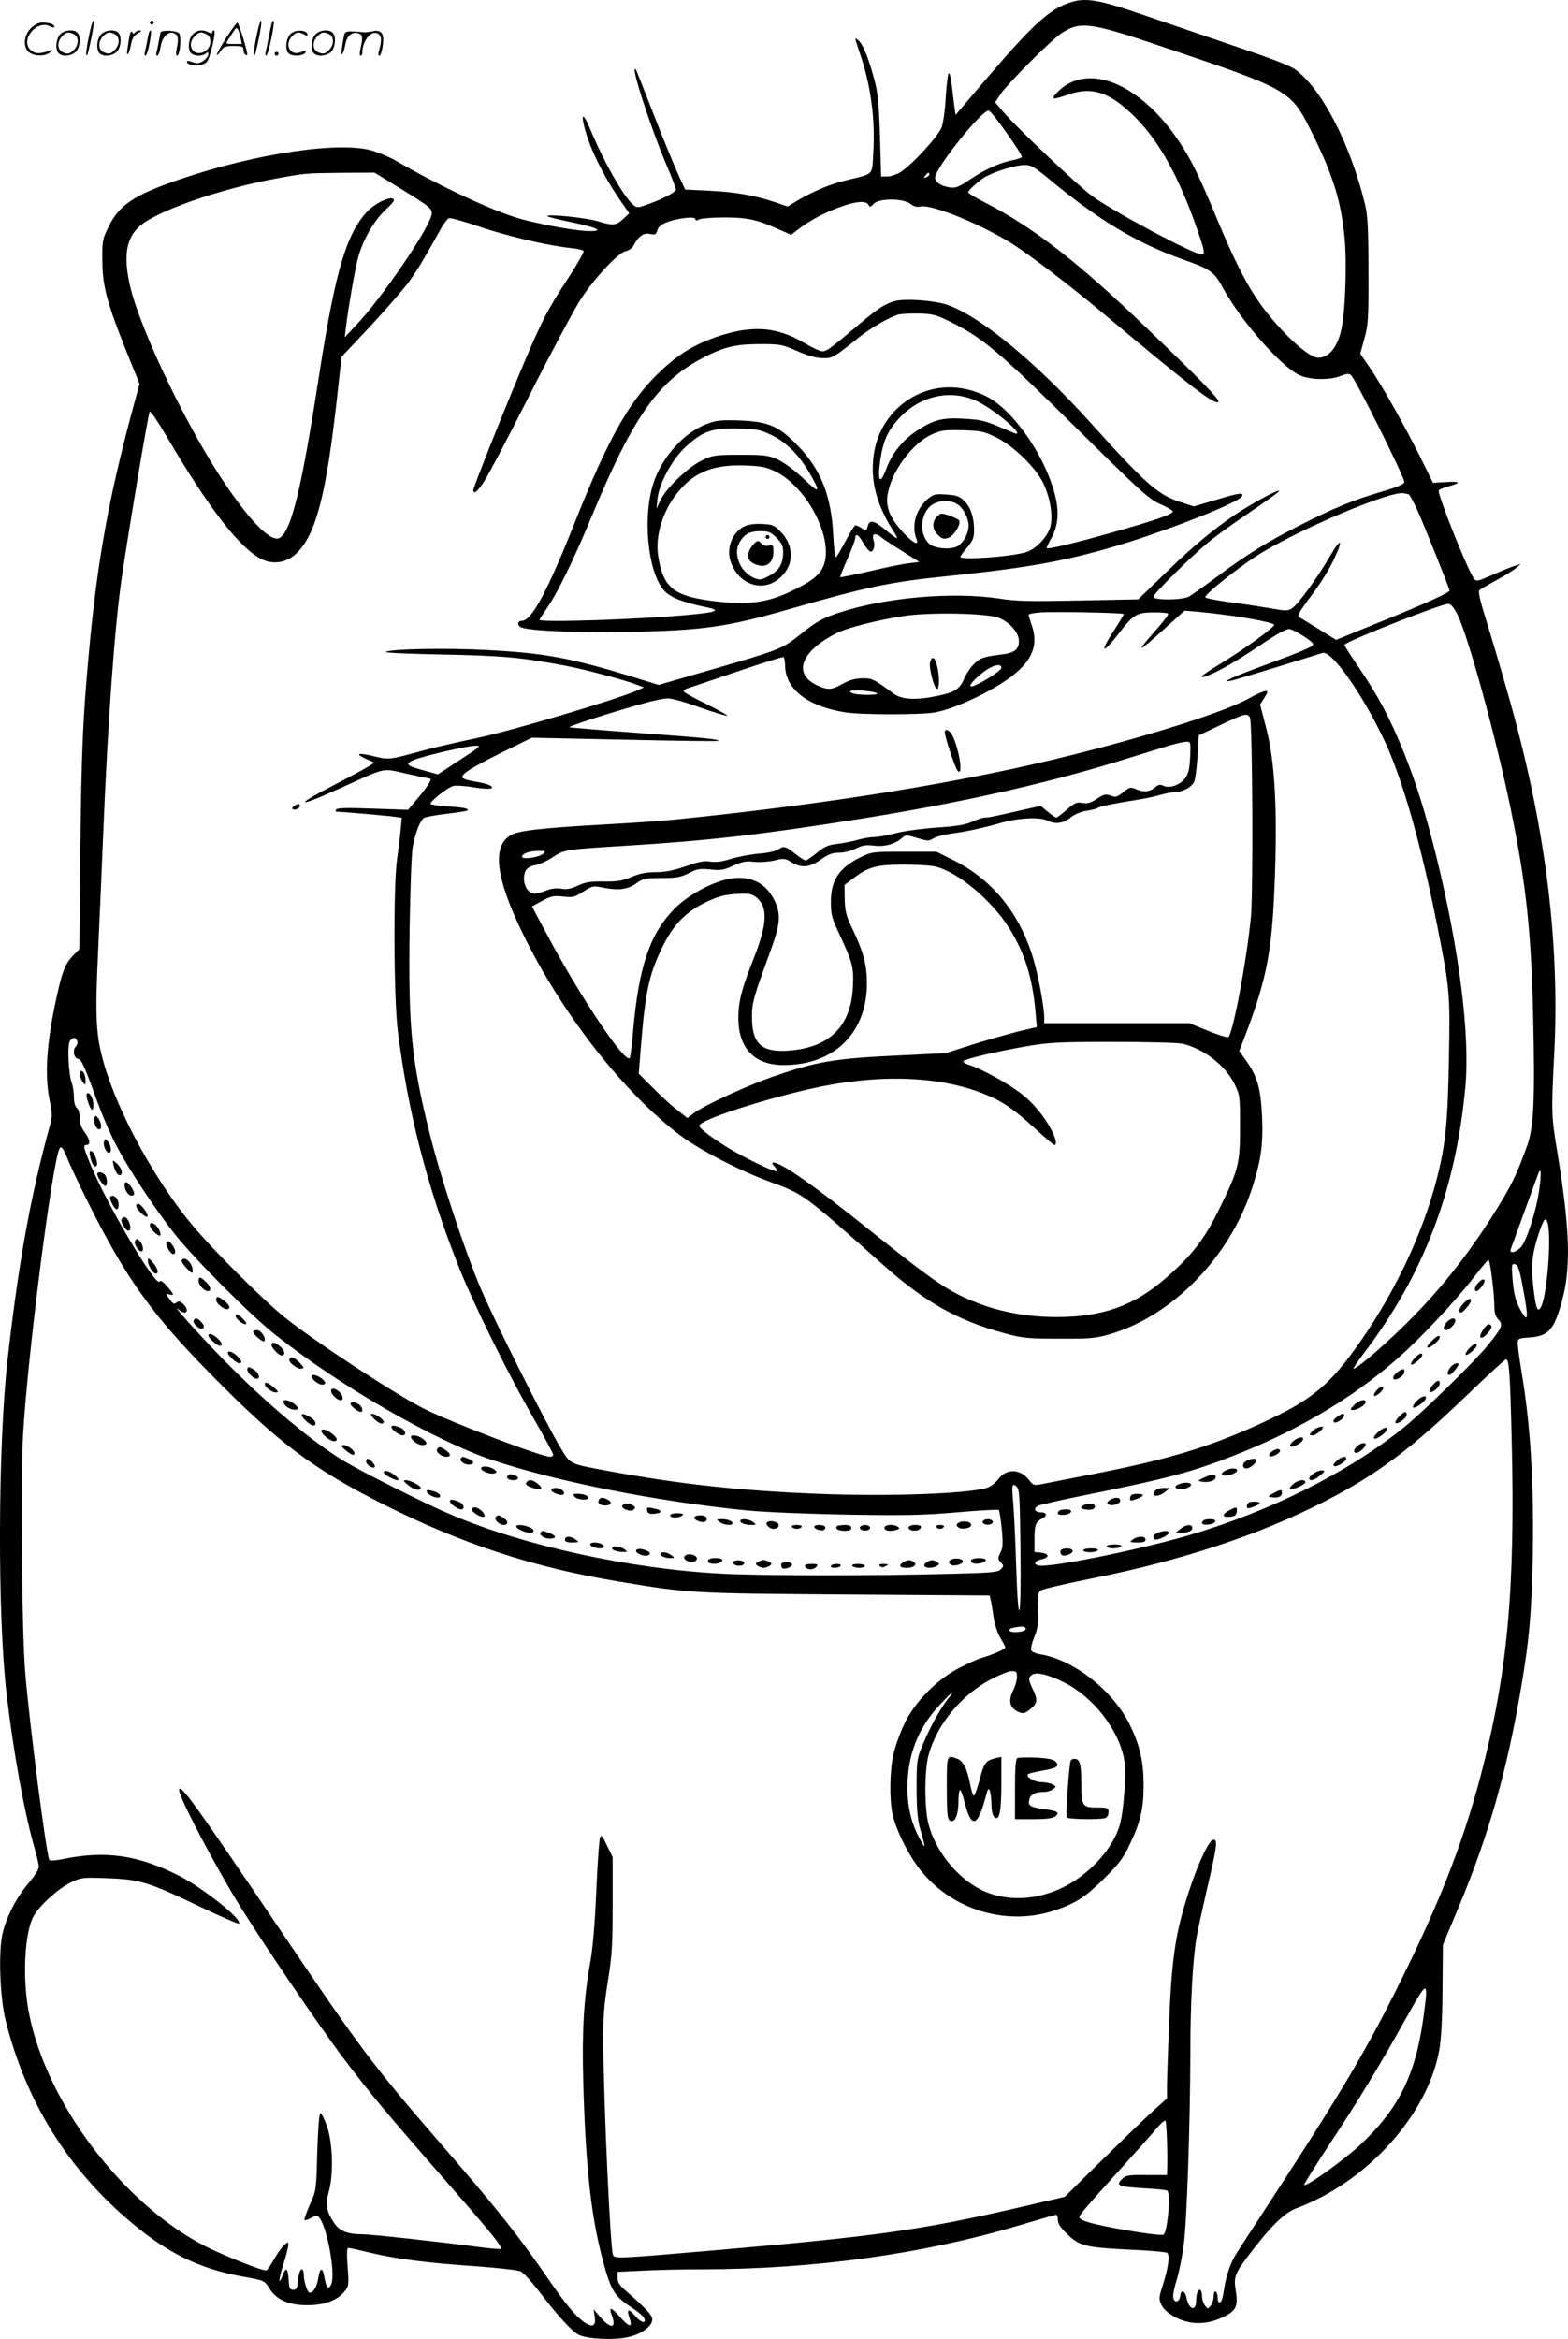 <svg version="1.0" xmlns="http://www.w3.org/2000/svg"
  viewBox="0 0 804.734 1200.32"
 preserveAspectRatio="xMidYMid meet">
<g transform="translate(-1.079,1200.586) scale(0.1,-0.1)"
fill="#000000" stroke="none">
<path d="M5527 12000 c-118 -30 -198 -100 -446 -389 l-166 -195 -7 50 c-3 27
-9 75 -13 107 -3 31 -10 57 -15 57 -4 0 -11 -53 -15 -117 -3 -65 -13 -137 -21
-159 -16 -46 -156 -198 -214 -233 -19 -11 -49 -21 -66 -21 l-31 0 -6 208 c-6
175 -10 221 -31 297 -29 107 -57 175 -80 194 -20 17 -20 16 4 -55 59 -169 83
-342 73 -517 -7 -125 5 -111 -134 -145 -86 -20 -174 -57 -260 -108 l-46 -28
-64 22 c-104 35 -206 53 -338 59 l-124 6 -37 81 c-20 45 -77 182 -125 306 -48
124 -89 227 -91 229 -33 38 73 -291 157 -489 27 -63 49 -121 49 -128 0 -13
-88 -57 -163 -81 -34 -12 -41 -11 -59 6 -49 43 -149 220 -219 388 -39 94 -51
78 -19 -27 28 -93 94 -223 164 -326 l56 -81 -28 -26 c-39 -37 -54 -38 -128
-16 -63 20 -276 41 -263 27 4 -4 60 -18 125 -31 129 -27 166 -45 93 -45 -65 0
-218 27 -344 59 -140 37 -410 162 -660 306 -22 13 -69 33 -105 45 -161 55
-605 -10 -1001 -146 -230 -79 -306 -129 -361 -242 -32 -64 -33 -72 -32 -177 1
-130 25 -216 127 -471 l64 -158 -34 -125 c-126 -467 -184 -791 -227 -1266 -30
-327 -37 -494 -43 -1000 l-5 -510 -34 -35 c-39 -41 -55 -82 -84 -217 -51 -234
-61 -396 -34 -527 14 -68 14 -80 -1 -133 -98 -359 -159 -695 -215 -1192 -50
-441 -53 -1317 -5 -1721 34 -294 92 -613 145 -795 11 -38 20 -79 20 -90 0 -12
-22 -47 -50 -80 -64 -75 -116 -175 -136 -261 -22 -94 -14 -324 15 -444 104
-420 322 -770 651 -1044 185 -155 347 -233 560 -272 119 -21 118 -21 146 -66
35 -54 97 -82 189 -82 85 -1 154 23 191 67 25 30 26 33 19 129 -5 65 -4 98 3
98 6 0 57 -11 114 -25 138 -33 292 -52 538 -69 113 -8 217 -20 232 -26 15 -7
60 -56 99 -108 93 -121 164 -199 200 -218 40 -20 162 -28 238 -15 72 12 134
52 139 90 4 22 -26 55 -137 152 -31 27 -41 43 -41 66 l0 30 128 6 c70 4 208 7
307 7 576 1 1132 78 1624 225 101 30 187 55 192 55 5 0 9 -12 9 -27 0 -19 14
-40 49 -73 61 -60 94 -68 322 -79 97 -4 182 -12 189 -16 16 -10 7 -78 -22
-168 -20 -62 -21 -69 -6 -100 10 -21 34 -43 69 -62 74 -40 159 -41 241 -3 73
34 84 56 71 139 -12 74 -6 89 93 216 96 124 162 186 220 207 361 135 670 477
731 809 10 55 16 158 17 312 l2 230 83 199 c153 367 247 697 320 1131 40 236
52 371 58 655 7 380 -11 683 -58 959 -10 62 -19 126 -19 141 0 27 2 28 60 32
100 7 128 40 170 198 44 169 37 364 -27 755 -30 181 -31 198 -16 495 31 593
-48 1201 -243 1875 -34 121 -83 284 -107 362 -32 102 -41 145 -33 151 6 5 46
28 88 51 42 23 87 51 100 62 l23 20 -25 -7 c-14 -4 -65 -24 -114 -46 -83 -36
-89 -38 -101 -21 -33 45 -190 438 -180 452 2 5 25 14 50 21 67 19 62 26 -13
22 l-67 -4 -63 128 c-84 168 -188 353 -255 454 l-55 81 21 77 c20 70 22 102
21 347 0 219 -4 283 -17 340 -74 304 -214 580 -350 688 -27 23 -115 57 -325
128 -158 54 -372 127 -477 163 -195 67 -272 82 -338 66z m438 -230 c676 -228
669 -224 783 -453 105 -213 147 -348 164 -536 11 -123 4 -346 -13 -445 -18
-105 -64 -166 -123 -166 -56 0 -221 160 -321 311 -58 87 -121 216 -196 396
-94 227 -134 308 -195 400 -202 304 -476 414 -628 254 -36 -37 -24 -39 59 -10
122 43 216 10 345 -120 123 -125 221 -303 314 -569 39 -113 43 -132 24 -132
-42 0 -468 228 -568 304 -76 58 -380 346 -446 423 l-46 54 28 42 c40 58 260
278 312 312 96 63 146 57 507 -65z m-786 -449 c44 -62 79 -117 76 -121 -3 -4
-21 -11 -42 -15 -66 -12 -143 -46 -219 -97 -68 -45 -78 -49 -114 -43 -41 7
-70 27 -70 49 0 49 243 352 276 344 7 -2 49 -54 93 -117z m222 -239 c250 -207
446 -324 679 -407 145 -51 162 -63 209 -150 92 -168 299 -403 392 -445 55 -24
153 -26 209 -4 32 13 43 14 55 4 22 -18 277 -529 273 -548 -2 -12 -37 -26
-118 -50 -141 -41 -246 -84 -420 -173 -166 -84 -273 -150 -425 -264 -64 -48
-129 -93 -143 -101 -37 -19 -182 -19 -182 -1 0 15 193 207 285 282 33 28 129
97 213 154 84 57 151 105 148 108 -5 6 -89 -37 -174 -89 -123 -75 -253 -180
-402 -325 l-148 -143 -303 -6 c-252 -5 -322 -4 -410 10 -238 36 -582 6 -818
-71 -89 -29 -123 -48 -213 -121 -82 -65 -101 -73 -444 -172 l-273 -79 -113 35
c-338 104 -466 128 -769 144 -208 11 -494 6 -519 -10 -7 -4 124 -10 291 -13
306 -6 408 -15 629 -57 102 -19 315 -76 375 -100 l30 -12 -35 -16 c-112 -48
-642 -206 -814 -242 -105 -22 -238 -53 -296 -69 -159 -44 -164 -45 -241 -26
-82 20 -100 14 -39 -14 l43 -19 -34 -21 c-19 -12 -90 -50 -159 -86 -225 -115
-216 -130 15 -25 247 112 213 104 344 75 63 -14 116 -25 118 -25 13 0 -5 -31
-54 -91 l-58 -69 -181 6 c-131 5 -183 4 -188 -5 -4 -6 -3 -11 3 -11 27 0 270
-21 300 -26 l34 -5 -6 -62 c-3 -34 -11 -100 -18 -147 -20 -135 -18 -721 4
-890 53 -416 149 -792 309 -1197 72 -185 258 -562 392 -794 53 -92 96 -172 96
-178 0 -6 -7 -11 -17 -11 -44 0 -506 176 -647 247 -146 73 -563 347 -716 470
-108 87 -361 339 -469 468 -191 227 -383 577 -456 830 -43 148 -47 242 -30
595 8 173 19 432 25 575 23 574 59 1073 95 1322 38 258 137 849 144 856 5 5
43 -52 86 -125 218 -372 379 -580 491 -633 60 -28 126 -17 176 31 100 96 153
299 209 804 l23 205 143 152 c78 84 167 186 197 225 47 65 74 108 173 286 14
24 30 45 38 48 7 3 80 -17 161 -45 147 -49 344 -95 463 -108 34 -3 64 -10 67
-15 3 -5 -31 -65 -75 -133 -110 -168 -137 -221 -226 -430 -96 -226 -265 -649
-265 -664 0 -26 23 -7 57 47 21 31 128 235 238 453 111 219 227 435 258 482
75 113 191 236 229 244 17 3 34 16 42 32 24 45 51 64 84 56 26 -5 30 -3 36 18
4 17 19 30 48 42 56 22 148 32 148 16 0 -8 5 -9 19 -1 11 5 69 10 129 10 117
0 168 -11 277 -60 l66 -29 46 35 c57 43 140 86 221 113 73 25 118 27 130 6 7
-14 11 -13 27 5 26 29 151 29 188 0 18 -14 34 -18 54 -14 58 12 311 -92 470
-192 97 -62 309 -224 493 -379 419 -351 536 -441 562 -433 17 6 -68 94 -372
386 -348 334 -576 511 -821 637 -49 25 -89 49 -89 54 0 10 48 54 82 76 43 27
159 64 204 64 36 1 50 -7 135 -77z m-3346 -37 c167 -102 178 -112 170 -144
-20 -81 -257 -427 -384 -561 l-61 -65 6 50 c11 94 45 290 60 349 24 95 80 194
141 253 47 44 53 54 38 60 -22 8 -93 -28 -128 -65 -108 -114 -165 -306 -247
-832 -91 -589 -143 -806 -203 -844 -41 -26 -142 72 -276 269 -193 283 -435
786 -491 1016 -40 169 -21 266 65 328 109 78 414 181 680 230 152 28 150 28
339 30 l169 1 122 -75z m2725 66 c0 -5 -7 -12 -16 -15 -14 -5 -15 -4 -4 9 14
17 20 19 20 6z m2459 -1641 c5 0 25 -37 46 -82 35 -78 165 -402 165 -413 0
-10 -115 -63 -344 -156 l-238 -97 -87 54 c-47 29 -93 57 -101 62 -12 7 -4 23
40 83 73 97 113 161 145 232 41 89 24 90 -27 1 -63 -109 -165 -250 -195 -269
-23 -15 -32 -15 -111 -1 -48 8 -141 23 -207 31 -66 9 -124 20 -128 25 -11 9
146 136 258 210 200 130 701 344 763 324 8 -2 17 -4 21 -4z m253 -621 c56
-116 198 -633 272 -994 79 -386 105 -625 115 -1060 10 -428 4 -573 -31 -670
-48 -131 -69 -177 -119 -263 -136 -230 -291 -435 -462 -609 -122 -125 -276
-260 -309 -272 -6 -2 17 33 50 77 308 403 474 839 523 1367 25 269 -30 703
-150 1191 -56 224 -101 369 -168 535 -69 171 -130 285 -230 432 -40 59 -73
110 -73 113 0 15 506 215 535 211 13 -1 29 -21 47 -58z m-1714 6 c2 -1 -20
-38 -47 -80 -79 -120 -66 -133 21 -21 75 98 91 108 176 109 39 0 74 -2 78 -6
4 -3 -22 -39 -58 -79 -117 -132 -104 -129 49 10 l93 84 72 -6 c174 -16 388
-53 388 -67 0 -14 -161 -130 -277 -200 -58 -35 -101 -65 -95 -67 22 -7 154 63
289 155 109 73 148 94 165 90 32 -9 118 -64 118 -77 0 -13 -41 -31 -255 -110
-161 -59 -229 -91 -160 -76 23 5 391 118 463 141 46 16 207 -213 319 -452 93
-199 188 -534 272 -958 63 -319 64 -334 58 -674 -6 -324 -17 -437 -61 -610
-71 -278 -209 -574 -391 -836 -157 -226 -250 -303 -502 -419 -274 -126 -482
-189 -878 -266 -115 -22 -230 -45 -255 -50 -42 -8 -46 -7 -64 16 -46 63 -118
67 -162 9 -14 -19 -40 -39 -57 -44 -95 -31 -514 -46 -872 -31 -400 16 -700 49
-1062 115 -219 41 -202 32 -261 131 -76 128 -331 637 -402 803 -82 192 -208
574 -263 796 -95 379 -111 547 -104 1052 3 202 10 393 16 423 14 75 39 138 59
149 10 5 62 14 117 21 55 6 102 14 104 16 11 10 -14 16 -98 21 -50 3 -91 10
-91 14 0 14 89 84 116 91 14 4 62 1 107 -7 46 -7 86 -9 91 -4 11 10 -25 25
-86 34 -24 4 -51 11 -59 16 -23 15 26 48 197 133 l154 76 476 -10 c262 -6 478
-9 481 -6 8 8 -74 16 -416 41 -189 14 -346 27 -348 29 -5 5 215 76 376 121 52
15 110 27 130 27 20 0 94 -21 165 -47 71 -25 134 -44 139 -42 5 1 -43 28 -107
60 -64 31 -116 60 -116 65 0 6 8 12 18 15 9 3 123 41 252 85 129 44 238 78
242 76 4 -3 8 -22 8 -42 1 -122 114 -211 310 -242 83 -13 391 -13 460 0 118
22 332 128 422 209 84 75 106 148 73 241 -8 23 -15 46 -15 51 0 4 28 10 63 12
64 5 419 -2 425 -8z m-641 -20 c57 -23 103 -76 103 -119 0 -45 -24 -62 -98
-70 -35 -4 -75 -11 -88 -17 -34 -12 -73 -56 -95 -106 -22 -53 -49 -70 -135
-88 -109 -23 -184 -20 -225 10 -108 79 -111 80 -164 80 -36 -1 -65 -9 -99 -28
-55 -31 -73 -33 -121 -13 -139 58 -100 176 88 272 54 28 212 68 349 89 133 20
428 14 485 -10z m13 -256 c0 -18 -146 -106 -158 -95 -8 9 38 55 86 87 40 25
72 29 72 8z m-640 -130 c10 -5 -5 -8 -40 -9 -61 0 -102 8 -95 19 5 10 115 1
135 -10z m-2139 -343 l-113 -74 -72 20 c-91 25 -99 33 -51 54 52 21 271 72
315 73 33 0 27 -4 -79 -73z m-1964 -1442 c3 -8 1 -20 -6 -27 -18 -18 -13 -58
8 -64 21 -5 32 -29 105 -231 25 -68 67 -165 94 -215 66 -126 202 -331 302
-457 104 -130 383 -410 510 -511 333 -265 822 -547 1121 -647 334 -111 840
-211 1299 -257 88 -9 311 -18 516 -22 300 -5 397 -3 568 12 114 10 209 15 213
12 3 -4 10 -47 15 -97 7 -76 6 -97 -7 -122 -14 -29 -14 -33 2 -50 16 -17 16
-20 -1 -36 -14 -15 -49 -18 -264 -23 -377 -10 -966 -10 -1167 1 -466 24 -1009
142 -1385 301 -137 58 -453 217 -554 277 -170 104 -402 299 -621 523 -123 126
-279 300 -225 252 8 -7 20 -13 27 -13 19 0 16 24 -7 45 -15 14 -23 15 -34 6
-11 -10 -18 -6 -35 18 -21 29 -21 29 -1 24 27 -7 25 0 -12 42 -21 24 -33 32
-38 24 -19 -30 -267 390 -353 596 -38 92 -41 105 -23 105 23 0 19 29 -9 66
-17 22 -25 45 -25 72 0 23 -6 45 -15 52 -9 8 -15 29 -15 56 0 23 -5 55 -10 70
-18 45 -25 201 -10 219 16 19 29 19 37 -1z m-47 -611 c13 -32 57 -125 98 -208
197 -396 329 -581 636 -893 347 -353 525 -486 896 -672 398 -199 760 -318
1194 -390 365 -61 372 -61 1169 -67 l737 -5 5 -22 c3 -11 10 -52 15 -89 6 -40
21 -84 35 -107 14 -22 25 -44 25 -49 0 -9 -65 -37 -130 -56 -14 -4 -61 -26
-105 -48 -116 -60 -229 -174 -283 -288 -22 -46 -47 -116 -56 -156 -19 -84 -21
-229 -5 -305 15 -72 69 -186 124 -263 159 -224 455 -320 712 -232 106 36 158
70 255 167 71 71 95 102 127 171 55 114 71 184 71 303 0 121 -19 205 -71 311
-84 173 -288 334 -459 361 -23 4 -44 13 -47 21 -3 8 4 39 16 68 18 43 21 68
19 140 -3 72 0 89 14 99 10 7 122 33 250 59 471 93 878 228 1213 401 266 137
439 267 733 550 101 97 187 176 192 176 16 0 21 -74 29 -410 19 -771 -21
-1203 -160 -1730 -96 -362 -223 -682 -451 -1133 -146 -288 -275 -505 -562
-947 -120 -184 -229 -351 -241 -371 -27 -42 -50 -107 -60 -169 -9 -62 -15 -80
-26 -80 -5 0 -9 11 -9 24 0 14 -4 28 -10 31 -6 4 -10 -6 -10 -22 0 -16 -7 -38
-15 -49 -15 -19 -15 -19 -30 0 -8 11 -15 32 -15 47 0 15 -4 30 -9 33 -11 7
-21 -18 -21 -54 0 -57 -37 -49 -49 11 -8 41 -29 49 -33 12 -4 -33 -32 -38 -36
-6 -2 12 6 52 18 90 12 37 28 118 36 178 16 121 33 616 34 990 0 248 12 472
31 585 6 36 31 148 54 250 51 217 56 255 35 255 -23 0 -74 -106 -124 -255 -73
-222 -92 -346 -106 -705 -5 -132 -10 -269 -10 -304 l0 -64 -68 -61 c-37 -33
-155 -147 -262 -252 l-195 -192 -241 -56 c-495 -114 -723 -146 -1529 -216
-532 -46 -542 -47 -549 -24 -13 44 -46 744 -49 1074 -1 144 3 201 23 325 21
130 25 183 25 395 l0 245 -29 60 c-24 51 -29 57 -36 40 -4 -11 -13 -135 -19
-275 -7 -164 -18 -294 -31 -365 -33 -181 -43 -359 -36 -605 11 -419 38 -676
92 -890 45 -179 64 -214 143 -267 60 -39 80 -58 81 -75 0 -18 -26 -6 -51 25
-32 38 -44 33 -28 -12 18 -51 0 -50 -47 3 -46 53 -61 57 -44 12 26 -68 -2 -75
-56 -14 l-37 43 6 -38 c8 -49 -12 -58 -57 -26 -43 31 -91 89 -174 209 -162
236 -269 370 -576 724 -325 375 -403 479 -796 1061 -453 671 -529 776 -530
734 -1 -36 189 -397 318 -604 127 -203 388 -587 516 -759 140 -186 228 -292
559 -670 222 -254 267 -310 256 -321 -3 -2 -54 2 -114 10 -204 27 -550 65
-595 65 -76 0 -118 17 -145 59 -40 60 -46 94 -27 159 25 89 21 249 -9 336 -13
37 -28 68 -34 67 -6 0 -12 -78 -16 -198 -5 -197 -5 -198 -38 -271 -18 -41 -30
-76 -28 -79 3 -2 19 2 35 11 25 13 32 13 41 2 41 -49 85 -292 62 -342 -15 -33
-26 -21 -36 38 -9 51 -22 48 -31 -7 -6 -43 -25 -75 -44 -75 -11 0 -30 57 -30
91 0 16 -4 29 -10 29 -10 0 -18 -25 -22 -75 -2 -22 -8 -30 -23 -30 -17 0 -20
8 -23 52 -3 60 -15 68 -31 21 -6 -17 -13 -29 -16 -26 -2 2 6 40 20 84 14 43
25 88 25 98 0 19 0 19 -21 0 -12 -10 -35 -43 -51 -71 -17 -29 -34 -55 -39 -58
-12 -8 -230 79 -329 131 -416 221 -797 726 -889 1181 -37 180 -25 425 24 509
34 57 130 142 194 172 50 23 61 24 185 19 165 -6 210 -20 469 -144 109 -52
201 -92 204 -89 20 20 -179 179 -302 243 -212 109 -383 134 -603 88 -34 -7
-65 -9 -68 -4 -15 25 -102 697 -124 964 -17 203 -24 979 -11 1215 22 398 151
1412 188 1473 8 14 21 -3 43 -60z m7550 -156 c-16 -110 -66 -264 -95 -293 -29
-29 -61 -33 -50 -6 4 9 35 96 70 192 35 96 67 184 71 194 14 37 16 -4 4 -87z
m44 -169 c20 -76 -4 -371 -34 -428 -18 -34 -27 -11 -40 101 -13 110 -7 166 27
272 27 80 37 92 47 55z m-286 -282 c7 -52 12 -116 12 -142 0 -35 6 -54 21 -70
25 -27 20 -39 -52 -129 -61 -77 -331 -342 -430 -422 -289 -234 -690 -434
-1114 -558 -274 -79 -725 -169 -769 -152 -24 9 -12 24 25 32 38 9 33 29 -9 33
l-32 3 0 67 c0 73 6 88 40 105 28 15 23 32 -9 32 -32 0 -38 22 -9 35 13 5 113
28 223 50 436 88 562 121 778 206 356 139 659 325 897 550 123 117 272 281
348 382 30 39 58 72 62 72 4 0 12 -42 18 -94z m159 -51 c13 -66 22 -129 20
-140 -2 -17 -6 -15 -25 15 -30 48 -43 92 -49 178 -5 68 -4 74 13 70 15 -3 23
-24 41 -123z m-2579 -1335 c5 -371 -11 -438 -22 -93 -4 131 -11 276 -15 323
-9 96 -6 109 18 86 14 -15 16 -55 19 -316z m26 -409 c7 -11 -18 -21 -55 -21
-34 0 -39 17 -6 23 40 8 56 7 61 -2z m-44 -251 c0 -17 -9 -49 -20 -70 -25 -50
-18 -85 21 -106 31 -16 40 -13 77 19 28 26 28 45 0 101 -18 39 -19 47 -8 61
20 24 77 13 170 -32 150 -74 282 -242 310 -396 13 -66 -2 -268 -23 -339 -31
-102 -118 -209 -228 -282 -156 -103 -349 -120 -493 -43 -120 64 -226 199 -260
332 -21 79 -21 271 -1 349 41 158 168 313 320 393 44 23 92 43 108 43 24 0 27
-4 27 -30z m-354 -112 c-39 -50 -95 -151 -130 -237 -30 -73 -31 -82 -31 -221
0 -107 5 -161 17 -205 30 -104 30 -113 4 -65 -46 82 -68 167 -68 270 -1 166
54 308 166 427 63 68 85 84 42 31z m2439 -1643 c-41 -291 -127 -462 -323 -646
-84 -78 -277 -217 -288 -206 -3 2 58 99 134 215 150 227 259 407 398 657 103
184 107 183 79 -20z m-1315 -630 c2 -55 2 -116 1 -136 l-1 -35 -105 0 c-96 1
-106 -1 -127 -22 -32 -32 -18 -38 114 -46 61 -3 115 -9 119 -12 19 -11 3 -204
-18 -225 -6 -6 -74 2 -188 21 -174 30 -245 50 -245 68 0 11 40 58 225 262 77
85 156 174 175 197 19 23 38 39 42 35 3 -4 7 -52 8 -107z M4605 10461 c-50
-13 -86 -36 -175 -111 -173 -146 -181 -152 -209 -145 -14 4 -51 22 -81 40
-148 89 -284 95 -480 22 -109 -42 -186 -93 -281 -187 -144 -143 -251 -335
-414 -745 -145 -365 -225 -515 -276 -515 -23 0 -25 -25 -3 -34 47 -18 284 -28
549 -23 379 7 506 25 813 113 419 120 528 143 832 174 428 44 624 81 915 171
257 81 570 206 589 237 13 22 -13 19 -128 -16 l-118 -35 -68 22 c-116 37 -178
92 -460 405 -280 311 -567 548 -736 607 -64 23 -217 34 -269 20z m286 -108
c163 -81 243 -148 636 -536 337 -333 378 -371 438 -398 36 -16 65 -33 65 -38
0 -14 -92 -46 -305 -106 -189 -54 -335 -89 -342 -82 -2 2 8 25 23 50 48 87 43
184 -17 330 -74 178 -208 347 -320 401 -153 74 -319 54 -442 -54 -90 -80 -137
-189 -137 -320 0 -107 37 -215 112 -329 26 -40 15 -36 -53 21 -55 44 -76 48
-85 13 -6 -24 -8 -25 -30 -10 -13 8 -27 15 -33 15 -5 0 -27 -36 -50 -80 -23
-43 -45 -81 -50 -84 -4 -3 -11 50 -14 117 -10 196 -62 330 -177 451 -100 104
-152 128 -300 134 -100 3 -122 1 -170 -17 -114 -43 -221 -158 -270 -288 -65
-175 -37 -478 52 -571 33 -34 96 -58 212 -82 79 -16 59 -26 -84 -39 -248 -24
-770 -41 -770 -26 0 3 18 31 40 63 55 81 135 245 225 462 218 525 346 706 590
828 98 49 157 62 278 62 103 0 113 -2 190 -36 53 -23 97 -36 129 -36 52 -1 55
1 184 104 59 48 153 103 203 119 14 4 62 7 107 6 72 -2 89 -6 165 -44z m148
-413 c88 -47 220 -160 187 -160 -2 0 -42 16 -88 36 -70 30 -98 37 -179 41
-112 7 -157 -5 -245 -63 -71 -47 -127 -118 -155 -195 -31 -84 -46 -65 -31 41
15 103 38 156 99 221 112 120 276 151 412 79z m-1066 -168 c74 -37 137 -99
189 -188 64 -109 58 -116 -27 -35 -45 43 -100 83 -131 98 -49 22 -67 25 -193
25 -130 0 -142 -2 -196 -28 -71 -33 -186 -144 -215 -205 l-20 -44 5 50 c8 80
76 205 146 269 85 79 137 97 271 93 96 -3 113 -7 171 -35z m1153 -12 c89 -45
200 -153 238 -232 37 -76 52 -170 37 -226 -15 -54 -77 -117 -128 -131 -88 -24
-333 -40 -333 -23 0 5 16 27 35 49 29 35 35 49 35 88 0 67 -18 119 -52 152
-23 22 -39 28 -91 31 -57 4 -66 1 -94 -22 -62 -53 -86 -138 -58 -208 14 -34
-18 -19 -64 30 -69 73 -94 131 -86 193 16 117 122 265 225 314 50 23 64 25
161 23 98 -3 110 -6 175 -38z m-1135 -174 c169 -84 306 -359 243 -491 -20 -44
-64 -76 -166 -125 -113 -54 -208 -68 -360 -53 -235 25 -292 65 -319 233 -18
109 27 248 112 343 82 94 177 129 334 124 85 -3 108 -8 156 -31z m943 -175
c25 -22 47 -67 48 -100 1 -42 -30 -98 -63 -111 -38 -16 -114 -8 -139 15 -47
43 -49 131 -4 184 35 42 116 48 158 12z m-394 -167 c8 -7 54 -37 102 -67 l87
-55 -55 -7 c-30 -3 -121 -22 -201 -41 -81 -18 -148 -32 -150 -30 -2 1 15 44
37 93 22 50 40 98 40 107 0 28 18 18 41 -24 12 -21 28 -41 35 -44 16 -6 28 27
19 54 -13 40 7 46 45 14z M3834 9306 c-63 -28 -97 -111 -74 -180 44 -133 188
-168 273 -66 53 62 48 149 -12 213 -35 37 -43 41 -97 44 -36 2 -71 -2 -90 -11z
m162 -60 c28 -28 34 -42 34 -75 0 -58 -21 -94 -73 -121 -40 -21 -47 -22 -76
-10 -69 28 -108 119 -77 178 23 45 53 62 109 62 42 0 54 -5 83 -34z M3940
9250 c0 -5 5 -10 10 -10 6 0 10 5 10 10 0 6 -4 10 -10 10 -5 0 -10 -4 -10 -10z
M3871 9204 c-37 -47 -25 -85 32 -99 44 -12 77 16 77 66 0 38 -2 41 -24 35 -15
-4 -28 0 -36 9 -17 21 -25 19 -49 -11z M4817 9352 c-24 -27 -21 -65 8 -92 21
-20 30 -22 53 -14 28 9 64 67 56 88 -4 10 -70 36 -92 36 -5 0 -16 -8 -25 -18z
M1520 7870 c-8 -5 -11 -12 -8 -16 10 -9 38 3 38 16 0 12 -10 13 -30 0z M6425
8424 c-126 -70 -484 -185 -910 -292 -547 -138 -1232 -250 -2030 -331 -55 -6
-221 -18 -370 -26 -336 -19 -444 -32 -485 -56 -94 -58 -75 -217 60 -496 199
-412 521 -826 815 -1046 101 -75 298 -177 455 -235 179 -66 171 -61 590 -433
211 -187 377 -280 615 -345 91 -25 116 -28 280 -28 159 -1 189 2 259 22 325
94 621 399 735 757 44 138 55 217 49 362 -7 144 -24 205 -82 286 l-35 49 31
81 c109 288 136 425 150 764 16 379 3 638 -42 810 l-32 123 22 35 c20 33 20
35 3 34 -10 -1 -45 -16 -78 -35z m1 -101 c13 -31 17 -885 5 -1021 -21 -222
-94 -610 -117 -619 -7 -2 -55 13 -106 34 l-93 38 -373 0 -372 0 0 25 c0 62
-33 233 -61 322 -72 226 -210 393 -408 491 l-84 42 -166 0 c-160 0 -168 -1
-221 -27 -112 -55 -154 -117 -155 -228 0 -69 4 -84 47 -175 65 -141 71 -164
66 -265 -10 -203 -122 -312 -333 -326 -137 -9 -185 36 -185 173 0 73 6 96 94
336 52 141 56 192 21 263 -49 99 -140 136 -260 103 -86 -24 -189 -83 -250
-144 -128 -128 -186 -298 -215 -629 -6 -72 -14 -134 -17 -139 -21 -34 -245
298 -418 620 l-84 157 51 28 c46 25 59 28 108 23 50 -6 59 -4 104 25 49 31 50
31 111 19 74 -14 120 -7 165 26 30 22 44 25 125 25 78 0 99 4 141 25 42 22 57
24 110 19 53 -6 70 -3 118 19 46 21 65 25 107 20 28 -3 73 0 104 7 49 12 56
11 88 -9 51 -31 93 -27 151 14 38 27 59 35 93 35 25 0 62 9 85 21 34 17 52 20
95 15 56 -7 109 9 145 41 17 15 23 15 77 -2 54 -16 60 -16 83 -1 13 8 58 20
99 25 72 10 153 27 254 56 85 24 195 29 233 9 41 -20 83 -13 122 20 17 13 49
27 77 31 26 4 53 10 58 15 11 8 85 23 200 41 39 6 92 17 119 25 26 8 59 14 72
14 42 0 94 27 104 56 6 14 13 73 17 131 l6 105 111 53 c123 59 140 63 152 38z
m-307 -202 c-3 -61 -9 -86 -25 -108 -26 -35 -80 -55 -111 -40 -18 8 -27 7 -40
-5 -29 -25 -59 -30 -97 -14 -34 14 -36 14 -71 -14 -31 -25 -39 -27 -64 -17
-26 9 -35 7 -71 -17 -32 -21 -48 -25 -74 -21 -28 6 -39 1 -80 -34 -26 -23 -50
-41 -54 -41 -4 0 -24 13 -44 30 l-36 30 -64 -14 c-172 -40 -205 -46 -223 -46
-11 0 -40 -10 -65 -21 -34 -16 -78 -23 -180 -30 -74 -5 -170 -18 -212 -29 -43
-11 -93 -20 -111 -20 -18 0 -56 -6 -83 -14 -27 -8 -75 -17 -106 -21 -47 -5
-66 -14 -105 -46 -26 -21 -52 -39 -58 -39 -5 0 -30 16 -54 35 -49 39 -58 41
-87 21 -11 -8 -56 -18 -100 -21 -43 -4 -107 -16 -142 -27 -44 -14 -76 -18
-105 -14 -32 5 -61 0 -127 -24 -62 -21 -103 -30 -153 -30 -49 0 -84 -7 -126
-25 -48 -20 -74 -24 -142 -23 -68 1 -93 -3 -132 -21 -36 -17 -58 -21 -86 -16
-25 4 -51 1 -76 -9 -21 -9 -48 -16 -61 -16 -43 0 -70 72 -44 120 6 11 26 22
48 26 20 3 60 21 87 39 62 41 63 41 370 60 424 26 690 56 1195 136 511 81 944
177 1330 295 102 32 219 67 260 80 41 13 86 23 99 23 23 1 23 -1 20 -78z
m-3320 -496 c-19 -19 -109 -32 -109 -16 0 16 37 30 85 30 35 1 38 -1 24 -14z
m2011 -66 c115 -26 292 -174 382 -319 78 -125 118 -254 133 -425 l7 -80 -94
-22 c-51 -13 -156 -43 -234 -67 l-140 -45 -230 -11 c-343 -16 -427 -30 -661
-111 -134 -47 -350 -147 -400 -185 l-34 -26 -52 41 c-29 22 -85 73 -125 114
l-73 73 11 140 c22 273 41 367 107 503 58 121 122 187 229 238 62 29 91 37
153 41 67 4 79 1 103 -17 61 -48 57 -136 -12 -311 -63 -158 -80 -225 -80 -309
1 -156 83 -241 233 -241 259 0 427 165 427 420 0 93 -17 157 -70 270 -37 76
-42 97 -44 161 l-1 73 47 36 c76 57 117 68 253 69 66 0 140 -4 165 -10z m1268
-909 c111 -26 221 -111 269 -208 27 -55 28 -62 28 -217 0 -192 -7 -220 -105
-420 -78 -159 -139 -239 -278 -360 -161 -140 -324 -198 -557 -198 -150 0 -288
25 -412 74 -145 57 -212 103 -540 365 -295 237 -462 354 -504 354 -7 0 -5 -8
6 -20 10 -11 16 -22 14 -24 -7 -8 -123 46 -222 102 -95 55 -177 115 -177 131
0 27 294 125 556 186 344 80 665 73 903 -22 92 -36 151 -76 261 -176 52 -48
98 -87 102 -87 14 0 9 30 -13 73 -36 71 -95 143 -159 192 -65 50 -202 126
-263 145 -20 6 -35 15 -32 20 7 11 157 47 315 75 122 21 164 24 450 24 174 0
334 -4 358 -9z M4860 8248 c0 -26 53 -184 66 -198 35 -36 -1 153 -37 196 -14
17 -29 18 -29 2z M4784 8606 c-7 -28 22 -136 36 -136 13 0 13 75 -1 123 -11
43 -26 48 -35 13z M420 6492 c0 -10 7 -27 15 -38 14 -19 14 -19 15 3 0 28 -10
53 -21 53 -5 0 -9 -8 -9 -18z M456 6392 c-7 -11 18 -82 28 -82 4 0 6 13 6 28
0 33 -23 71 -34 54z M495 6268 c-7 -18 10 -58 25 -58 15 0 12 33 -4 56 -13 17
-15 17 -21 2z M545 6148 c-7 -18 10 -58 25 -58 15 0 12 33 -4 56 -13 17 -15
17 -21 2z M474 6069 c7 -36 22 -57 32 -46 11 10 -10 70 -25 75 -11 4 -13 -3
-7 -29z M594 6025 c10 -39 26 -59 39 -46 10 10 -3 41 -29 62 -16 13 -17 12
-10 -16z M510 5980 c0 -15 31 -60 41 -60 13 0 11 44 -3 58 -15 15 -38 16 -38
2z M650 5924 c0 -24 19 -54 35 -54 19 0 19 15 -1 45 -19 28 -34 32 -34 9z
M577 5864 c-8 -9 21 -64 33 -64 14 0 12 44 -2 58 -13 13 -22 15 -31 6z M710
5818 c0 -18 48 -64 57 -55 8 8 -27 59 -45 65 -7 2 -12 -3 -12 -10z M635 5750
c-8 -12 21 -60 35 -60 13 0 13 26 0 51 -12 21 -25 25 -35 9z M780 5717 c0 -17
44 -59 53 -51 3 4 1 16 -5 28 -18 34 -48 48 -48 23z M704 5636 c-7 -18 23 -59
36 -51 11 7 1 42 -16 56 -11 9 -15 8 -20 -5z M866 5631 c-8 -13 19 -61 34 -61
16 0 12 26 -8 51 -13 16 -21 19 -26 10z M770 5535 c0 -23 26 -65 41 -65 17 0
9 29 -16 57 -22 25 -24 26 -25 8z M944 5539 c-4 -6 8 -25 25 -42 25 -26 31
-28 31 -14 0 40 -41 80 -56 56z M1030 5432 c0 -21 29 -52 48 -52 20 0 14 25
-11 48 -28 27 -37 28 -37 4z M1120 5336 c0 -23 51 -59 64 -46 8 8 3 18 -17 36
-32 27 -47 31 -47 10z M1220 5252 c0 -13 35 -42 50 -42 9 0 5 9 -10 25 -24 25
-40 32 -40 17z M1005 5230 c-9 -15 35 -54 48 -41 7 7 5 16 -8 31 -20 22 -31
25 -40 10z M1310 5172 c0 -14 49 -56 57 -49 12 13 -16 57 -37 57 -11 0 -20 -4
-20 -8z M1080 5152 c0 -12 44 -52 58 -52 18 0 14 14 -11 38 -24 22 -47 29 -47
14z M1405 5109 c-8 -12 33 -59 52 -59 19 0 16 24 -4 42 -29 25 -41 29 -48 17z
M1180 5062 c0 -12 44 -52 58 -52 18 0 14 14 -11 38 -24 22 -47 29 -47 14z
M1496 5031 c-9 -13 40 -53 61 -49 16 3 15 6 -9 31 -28 28 -43 33 -52 18z
M1280 4977 c0 -16 32 -47 48 -47 20 0 13 28 -10 44 -28 20 -38 20 -38 3z
M1610 4942 c0 -14 35 -42 53 -42 24 0 21 16 -5 34 -24 17 -48 21 -48 8z M1370
4902 c0 -15 36 -42 56 -42 16 1 15 4 -9 25 -29 25 -47 32 -47 17z M1710 4867
c0 -16 32 -47 48 -47 18 0 14 25 -6 43 -22 20 -42 22 -42 4z M1470 4800 c11
-21 56 -37 68 -25 10 10 -36 45 -59 45 -17 0 -18 -3 -9 -20z M1810 4801 c0
-11 39 -41 52 -41 16 0 7 30 -11 40 -24 13 -41 13 -41 1z M1560 4742 c0 -12
44 -52 58 -52 23 0 12 30 -18 45 -33 17 -40 18 -40 7z M1930 4725 c24 -25 50
-33 50 -16 0 13 -41 41 -59 41 -10 0 -8 -7 9 -25z M2020 4681 c0 -12 40 -41
57 -41 23 0 14 30 -13 40 -32 12 -44 13 -44 1z M1660 4662 c0 -15 46 -52 63
-52 25 0 21 16 -9 39 -27 21 -54 28 -54 13z M2120 4632 c0 -16 36 -42 58 -42
28 0 28 15 0 34 -24 17 -58 21 -58 8z M1783 4565 c29 -25 47 -32 47 -17 0 15
-36 42 -56 42 -16 -1 -15 -4 9 -25z M2254 4568 c-8 -13 22 -38 48 -38 25 0 23
16 -4 34 -27 19 -35 20 -44 4z M2377 4523 c-12 -11 14 -33 39 -33 32 0 31 18
-2 30 -30 12 -29 12 -37 3z M1890 4505 c0 -16 34 -38 44 -28 7 7 -23 43 -36
43 -4 0 -8 -7 -8 -15z M2480 4470 c0 -14 50 -32 69 -25 14 6 13 8 -3 21 -23
16 -66 19 -66 4z M1980 4451 c0 -12 52 -41 72 -41 18 0 -22 36 -49 45 -14 4
-23 2 -23 -4z M2617 4434 c-11 -12 3 -24 29 -24 27 0 32 15 8 24 -20 8 -29 8
-37 0z M2105 4385 c30 -25 65 -33 65 -15 0 12 -54 40 -77 40 -14 -1 -12 -6 12
-25z M2717 4403 c-14 -13 -6 -22 29 -33 44 -15 57 -4 25 21 -24 20 -43 24 -54
12z M2840 4360 c0 -13 48 -32 61 -24 16 10 -11 34 -37 34 -13 0 -24 -5 -24
-10z M2202 4349 c5 -16 54 -36 65 -26 10 10 -8 25 -41 33 -22 5 -28 4 -24 -7z
M2960 4325 c13 -16 70 -21 70 -6 0 12 -25 21 -57 21 -21 0 -24 -2 -13 -15z
M3085 4310 c-10 -16 4 -30 30 -30 32 0 40 16 16 29 -25 14 -38 14 -46 1z
M2320 4301 c0 -12 40 -41 57 -41 23 0 14 30 -13 40 -32 12 -44 13 -44 1z
M3205 4280 c-10 -16 43 -36 58 -21 9 9 9 14 -3 21 -20 13 -47 13 -55 0z M2432
4258 c6 -17 55 -44 64 -35 11 11 -26 47 -48 47 -11 0 -18 -5 -16 -12z M3332
4254 c3 -14 11 -18 32 -17 51 4 50 19 -3 29 -29 6 -33 4 -29 -12z M3450 4230
c0 -16 47 -16 65 1 5 5 -5 9 -28 9 -20 0 -37 -4 -37 -10z M2554 4218 c-7 -12
21 -38 42 -38 24 0 24 19 2 34 -27 19 -34 20 -44 4z M3575 4220 c-9 -14 45
-34 58 -21 5 5 6 14 3 20 -9 14 -53 14 -61 1z M3704 4195 c22 -16 66 -20 66
-6 0 12 -26 21 -58 21 -26 -1 -26 -1 -8 -15z M3810 4201 c0 -12 26 -21 58 -21
26 1 26 1 8 15 -22 16 -66 20 -66 6z M5055 4200 c-8 -13 20 -24 41 -16 20 8 9
26 -16 26 -10 0 -22 -5 -25 -10z M3947 4193 c-10 -10 13 -33 34 -33 24 0 35
20 18 31 -17 10 -43 12 -52 2z M4930 4191 c-11 -8 -12 -13 -4 -21 16 -16 69
-8 69 10 0 18 -43 25 -65 11z M2660 4172 c0 -11 46 -32 70 -32 28 0 25 19 -6
30 -31 12 -64 13 -64 2z M4075 4170 c3 -5 15 -10 25 -10 10 0 22 5 25 10 4 6
-7 10 -25 10 -18 0 -29 -4 -25 -10z M4190 4171 c0 -13 37 -24 50 -16 6 4 8 11
5 16 -8 12 -55 12 -55 0z M4307 4174 c-13 -13 5 -24 39 -24 24 0 34 5 34 15 0
10 -10 15 -33 15 -19 0 -37 -3 -40 -6z M4425 4170 c-8 -13 20 -24 41 -16 20 8
9 26 -16 26 -10 0 -22 -5 -25 -10z M4550 4165 c0 -16 35 -20 65 -9 13 5 14 8
3 15 -22 15 -68 11 -68 -6z M4675 4170 c-8 -12 17 -23 41 -18 10 1 19 9 22 16
5 15 -54 17 -63 2z M4815 4170 c3 -5 12 -10 20 -10 8 0 17 5 20 10 4 6 -5 10
-20 10 -15 0 -24 -4 -20 -10z M2787 4143 c-13 -12 15 -33 44 -33 38 0 37 15
-2 29 -38 13 -34 13 -42 4z M2910 4105 c0 -11 11 -15 38 -15 35 1 36 2 18 15
-26 19 -56 19 -56 0z M3040 4081 c0 -11 25 -21 51 -21 23 0 25 15 3 24 -23 9
-54 7 -54 -3z M3152 4058 c3 -7 22 -14 44 -16 37 -2 38 -1 20 13 -24 18 -69
20 -64 3z M3276 4051 c-9 -14 38 -35 60 -27 21 8 9 22 -27 31 -16 4 -30 2 -33
-4z M3400 4031 c0 -11 25 -21 53 -21 22 1 22 1 3 15 -22 17 -56 20 -56 6z
M3524 4019 c-8 -13 13 -29 38 -29 23 0 34 20 17 31 -19 12 -47 11 -55 -2z
M3645 4000 c-3 -6 0 -13 9 -16 22 -8 59 -1 64 14 5 15 -64 17 -73 2z M4890
4001 c-12 -8 -12 -13 -2 -23 14 -14 67 0 64 17 -2 14 -44 17 -62 6z M4995
4000 c-3 -6 1 -13 9 -16 21 -8 66 3 66 16 0 13 -67 13 -75 0z M3775 3991 c-7
-13 17 -24 40 -19 9 1 16 8 16 13 0 14 -48 19 -56 6z M3900 3990 c-13 -9 -13
-11 0 -20 8 -5 22 -10 30 -10 8 0 22 5 30 10 13 9 13 11 0 20 -8 5 -22 10 -30
10 -8 0 -22 -5 -30 -10z M4648 3989 c-28 -16 -21 -29 16 -29 38 0 57 17 35 31
-18 11 -30 11 -51 -2z M4767 3989 c-9 -6 -15 -14 -12 -20 8 -12 46 -11 65 1
13 9 13 11 0 20 -19 12 -30 12 -53 -1z M4020 3976 c0 -21 11 -25 38 -15 28 11
20 29 -14 29 -14 0 -24 -6 -24 -14z M4142 3968 c7 -19 43 -21 58 -3 11 13 8
15 -25 15 -25 0 -35 -4 -33 -12z M4275 3970 c-3 -6 5 -10 19 -10 14 0 28 5 31
10 3 6 -5 10 -19 10 -14 0 -28 -4 -31 -10z M4385 3970 c3 -5 19 -10 36 -10 16
0 29 5 29 10 0 6 -16 10 -36 10 -21 0 -33 -4 -29 -10z M4527 3969 c8 -8 16 -8
30 0 16 9 14 10 -11 11 -22 0 -27 -3 -19 -11z M7597 5422 c-19 -20 -22 -42 -8
-42 11 0 41 39 41 52 0 14 -16 9 -33 -10z M7522 5317 c-23 -24 -29 -47 -13
-47 11 0 51 48 51 61 0 16 -16 10 -38 -14z M7437 5222 c-20 -22 -22 -42 -4
-42 16 0 47 32 47 48 0 18 -25 14 -43 -6z M7620 5178 c-14 -23 -16 -34 -8 -37
14 -5 60 47 53 60 -11 17 -25 9 -45 -23z M7355 5120 c-20 -21 -24 -30 -14 -30
15 0 59 40 59 53 0 15 -17 6 -45 -23z M7550 5085 c-13 -14 -20 -28 -17 -32 8
-7 57 35 57 49 0 15 -16 8 -40 -17z M7270 5035 c-13 -14 -20 -28 -17 -32 8 -7
57 35 57 49 0 15 -16 8 -40 -17z M7457 4992 c-18 -20 -22 -42 -9 -42 9 0 33
25 46 48 11 19 -19 14 -37 -6z M7180 4962 c-13 -10 -21 -24 -19 -30 6 -17 53
9 57 31 4 22 -10 22 -38 -1z M7360 4893 c-13 -17 -17 -29 -10 -31 14 -5 50 27
50 45 0 21 -17 15 -40 -14z M7075 4870 c-10 -11 -15 -23 -12 -27 8 -7 47 25
47 39 0 14 -16 9 -35 -12z M7280 4815 c-13 -14 -20 -28 -17 -32 8 -8 59 27 65
45 7 21 -24 13 -48 -13z M6960 4795 c-22 -23 -22 -25 -4 -25 22 0 64 26 64 41
0 18 -37 9 -60 -16z M7190 4735 c-13 -14 -21 -28 -17 -31 10 -10 57 24 57 41
0 22 -13 18 -40 -10z M6869 4732 c-28 -23 -11 -37 19 -16 22 15 29 34 13 34
-5 0 -19 -8 -32 -18z M6775 4680 c-12 -4 -27 -15 -34 -24 -12 -14 -11 -16 6
-16 19 0 61 36 52 44 -2 2 -13 0 -24 -4z M7083 4656 c-15 -13 -25 -28 -20 -32
8 -9 59 26 65 44 6 19 -15 14 -45 -12z M6649 4611 c-13 -11 -20 -23 -16 -27
10 -10 59 16 65 34 6 18 -23 14 -49 -7z M6976 4584 c-20 -19 -21 -34 -3 -34
14 0 47 31 47 43 0 13 -29 7 -44 -9z M6534 4553 c-10 -10 -12 -19 -6 -21 14
-4 52 16 52 28 0 16 -27 11 -46 -7z M6870 4508 c-15 -14 -19 -23 -11 -26 14
-5 61 24 61 38 0 17 -25 11 -50 -12z M6408 4509 c-24 -13 -23 -39 0 -39 18 0
52 29 52 43 0 10 -33 8 -52 -4z M6294 4456 c-16 -13 -17 -15 -3 -21 19 -7 69
11 69 25 0 15 -43 12 -66 -4z M6752 4444 c-12 -8 -22 -19 -22 -25 0 -17 29 -9
57 16 25 22 26 24 8 25 -11 0 -31 -7 -43 -16z M6190 4423 c-33 -15 -33 -17
-11 -21 34 -6 71 6 71 23 0 19 -16 18 -60 -2z M6649 4391 c-13 -11 -21 -22
-18 -26 9 -9 79 22 79 34 0 18 -36 13 -61 -8z M6061 4389 c-18 -7 -21 -13 -13
-21 13 -13 72 1 75 17 3 14 -33 16 -62 4z M5942 4358 c-32 -32 12 -39 49 -8
l24 19 -30 1 c-17 0 -36 -5 -43 -12z M6545 4342 c-29 -16 -29 -17 -7 -20 32
-5 52 4 52 23 0 19 -7 18 -45 -3z M5817 4333 c-4 -3 -7 -12 -7 -19 0 -10 7
-11 30 -2 17 5 33 14 36 19 6 10 -49 12 -59 2z M5705 4307 c-13 -10 -15 -16
-6 -21 18 -12 61 2 61 19 0 19 -30 19 -55 2z M6417 4293 c-4 -3 -7 -12 -7 -19
0 -10 7 -11 30 -2 17 5 33 14 36 19 6 10 -49 12 -59 2z M5570 4280 c-16 -10
-13 -17 10 -20 32 -5 50 1 50 15 0 17 -36 20 -60 5z M6318 4254 c-38 -20 -35
-36 5 -32 24 2 33 8 35 26 4 26 -3 27 -40 6z M5447 4253 c-16 -15 -5 -24 25
-21 41 4 50 28 11 28 -17 0 -33 -3 -36 -7z M6187 4203 c-16 -15 -5 -24 25 -21
41 4 50 28 11 28 -17 0 -33 -3 -36 -7z M6069 4160 l-24 -19 27 -1 c36 0 58 9
58 26 0 20 -34 17 -61 -6z M5953 4140 c-23 -9 -30 -25 -15 -34 11 -7 72 21 72
34 0 12 -26 12 -57 0z M5824 4105 c-18 -13 -16 -14 24 -15 31 0 42 4 42 15 0
19 -40 20 -66 0z M5690 4070 c0 -5 15 -10 34 -10 19 0 38 5 41 10 4 6 -10 10
-34 10 -23 0 -41 -4 -41 -10z M5454 4049 c-3 -6 -1 -16 5 -22 13 -13 65 8 56
23 -8 13 -52 13 -61 -1z M5570 4050 c0 -5 15 -10 34 -10 19 0 38 5 41 10 4 6
-10 10 -34 10 -23 0 -41 -4 -41 -10z M4870 2841 c0 -158 3 -181 26 -181 20 0
34 42 34 106 0 30 4 54 8 54 4 0 16 -31 25 -69 34 -132 66 -121 108 39 10 37
13 42 20 25 4 -11 8 -43 8 -71 1 -33 6 -56 16 -64 25 -21 35 29 35 176 l0 134
-27 -6 c-53 -13 -61 -22 -84 -109 -12 -47 -26 -85 -30 -85 -4 0 -13 26 -19 58
-15 80 -36 121 -66 132 -54 21 -54 22 -54 -139z M5233 2984 c-10 -4 -13 -46
-13 -160 l0 -154 93 0 c65 0 99 4 113 14 26 20 14 28 -58 38 -72 10 -83 17
-74 51 6 25 30 37 77 37 14 0 34 6 44 14 18 13 18 14 -3 25 -11 6 -36 11 -54
11 -37 0 -85 27 -71 41 4 4 37 12 72 18 75 12 92 24 69 47 -11 11 -40 17 -99
20 -46 2 -90 1 -96 -2z M5506 2971 c-8 -13 -27 -282 -20 -292 6 -10 174 -12
198 -3 9 3 16 17 16 30 0 23 -3 24 -60 24 -75 0 -80 8 -80 132 0 93 -8 118
-36 118 -7 0 -15 -4 -18 -9z M466 11814 c-10 -47 -15 -88 -12 -91 5 -6 9 7 30
110 7 37 10 67 6 67 -4 0 -15 -39 -24 -86z M780 11890 c0 -5 5 -10 10 -10 6 0
10 5 10 10 0 6 -4 10 -10 10 -5 0 -10 -4 -10 -10z M1326 11814 c-10 -47 -15
-88 -12 -91 5 -6 9 7 30 110 7 37 10 67 6 67 -4 0 -15 -39 -24 -86z M1406
11889 c-3 -8 -10 -41 -16 -74 -6 -33 -14 -68 -16 -77 -3 -10 -1 -18 3 -18 10
0 46 171 38 178 -2 3 -7 -1 -9 -9z M169 11861 c-38 -38 -41 -101 -7 -125 29
-20 79 -20 104 0 18 14 18 15 1 10 -53 -17 -69 -17 -92 -2 -69 45 21 166 94
126 12 -6 21 -7 21 -1 0 12 -25 21 -62 21 -19 0 -39 -10 -59 -29z M1170 11809
c-28 -45 -49 -83 -47 -85 2 -3 12 7 21 21 14 21 24 25 66 25 43 0 50 -3 50
-19 0 -11 5 -23 10 -26 6 -3 10 -3 10 1 0 20 -44 164 -51 164 -4 0 -30 -37
-59 -81z m75 4 l7 -33 -42 0 c-42 0 -42 0 -28 23 8 12 21 32 29 44 15 25 22
18 34 -34z M320 11830 c-22 -22 -27 -79 -8 -98 19 -19 66 -14 88 8 22 22 27
79 8 98 -19 19 -66 14 -88 -8z m71 0 c25 -14 25 -54 -1 -80 -23 -23 -33 -24
-61 -10 -25 14 -25 54 1 80 23 23 33 24 61 10z M530 11830 c-22 -22 -27 -79
-8 -98 19 -19 66 -14 88 8 22 22 27 79 8 98 -19 19 -66 14 -88 -8z m71 0 c25
-14 25 -54 -1 -80 -23 -23 -33 -24 -61 -10 -25 14 -25 54 1 80 23 23 33 24 61
10z M676 11824 c-3 -16 -8 -47 -11 -69 -8 -51 10 -26 19 27 5 27 15 42 34 53
18 10 22 14 10 15 -9 0 -20 -5 -24 -11 -5 -8 -9 -8 -14 1 -5 8 -10 3 -14 -16z
M777 11843 c-2 -4 -7 -26 -11 -48 -4 -22 -9 -48 -12 -57 -3 -10 -1 -18 4 -18
4 0 14 28 20 62 11 58 10 81 -1 61z M835 11840 c-1 -3 -5 -23 -9 -45 -4 -22
-9 -48 -12 -57 -3 -10 -1 -18 4 -18 5 0 13 20 17 45 7 53 44 87 74 68 17 -11
19 -28 8 -80 -4 -18 -3 -33 2 -33 16 0 24 99 11 115 -12 14 -87 18 -95 5z
M1000 11830 c-22 -22 -27 -79 -8 -98 7 -7 24 -12 38 -12 14 0 31 5 38 12 9 9
12 8 12 -5 0 -9 -12 -24 -26 -34 -21 -13 -32 -15 -55 -6 -16 6 -29 8 -29 3 0
-24 81 -27 102 -2 18 19 50 162 37 162 -5 0 -9 -5 -9 -10 0 -7 -6 -7 -19 0
-30 16 -59 12 -81 -10z m71 0 c29 -16 25 -65 -6 -86 -56 -37 -103 28 -55 76
23 23 33 24 61 10z M1501 11831 c-23 -23 -28 -80 -9 -99 19 -19 88 -13 88 9 0
5 -11 4 -24 -2 -54 -25 -89 38 -46 81 23 23 33 24 62 9 16 -9 19 -8 16 3 -8
22 -64 22 -87 -1z M1630 11830 c-22 -22 -27 -79 -8 -98 19 -19 66 -14 88 8 22
22 27 79 8 98 -19 19 -66 14 -88 -8z m71 0 c25 -14 25 -54 -1 -80 -23 -23 -33
-24 -61 -10 -25 14 -25 54 1 80 23 23 33 24 61 10z M1776 11821 c-3 -14 -8
-44 -11 -66 -8 -51 10 -26 19 27 8 41 35 63 66 53 22 -7 24 -21 11 -77 -5 -22
-5 -38 0 -38 5 0 9 6 9 13 0 68 51 125 85 97 15 -13 15 -35 -1 -92 -3 -10 -1
-18 4 -18 6 0 13 23 17 50 9 63 -5 84 -49 76 -17 -4 -35 -6 -41 -6 -101 8
-104 7 -109 -19z M1420 11730 c0 -5 5 -10 10 -10 6 0 10 5 10 10 0 6 -4 10
-10 10 -5 0 -10 -4 -10 -10z"/>
</g>
</svg>
